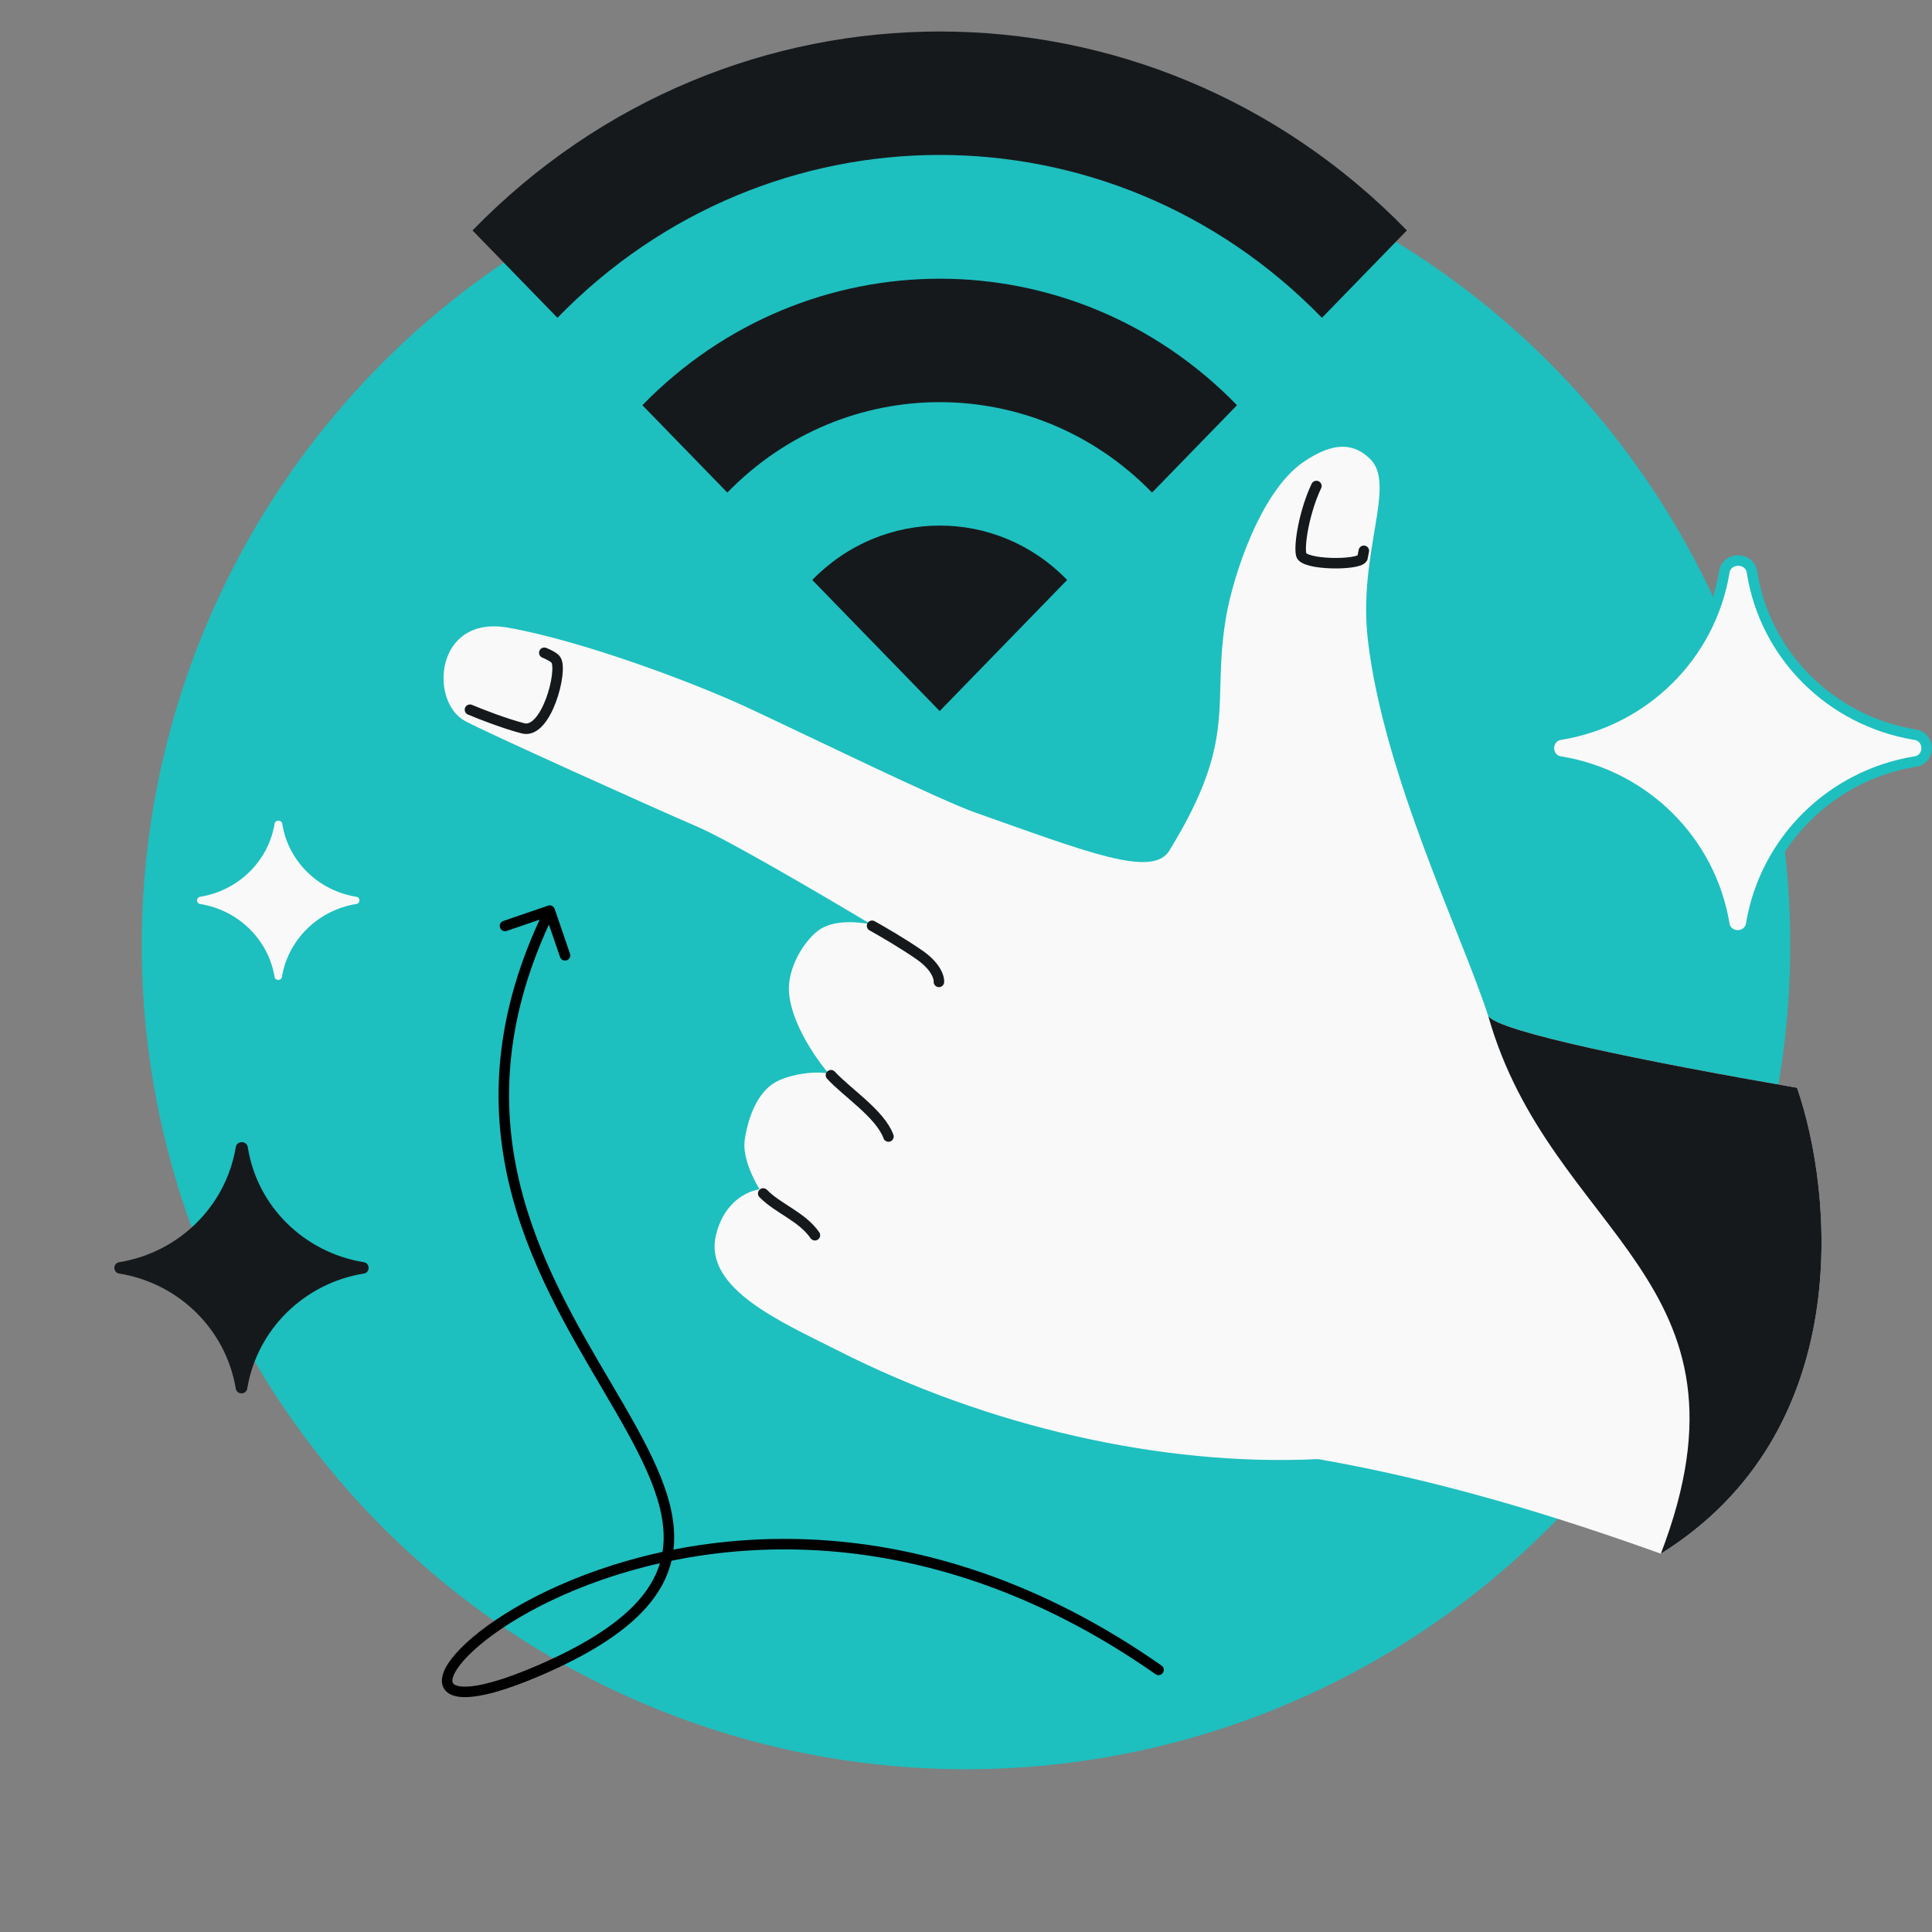 <svg width="368" height="368" viewBox="0 0 368 368" fill="none" xmlns="http://www.w3.org/2000/svg">
<rect x="0" y="0" width="368" height="368" fill="#808080" stroke="none"/>
<g clip-path="url(#clip0_2206_4171)">
<circle cx="157" cy="157" r="157" transform="matrix(-1 0 0 1 341 23)" fill="#1EBFBF"/>
<path d="M233.59 117.232C230.609 134.141 236.149 140.232 222.712 162.047C219.507 167.249 207.219 162.344 185.923 154.83C179.293 152.55 152.94 139.685 142.409 134.787C131.879 129.889 110.648 121.997 96.766 119.551C82.885 117.106 81.695 133.566 88.572 137.335C92.261 139.356 124.722 153.998 132.73 157.426C138.584 159.931 155.897 170.063 165.909 176.061C164.18 175.735 158.917 174.892 155.775 177.308C153.059 179.395 149.927 184.494 150.289 189.065C150.873 196.45 157.839 204.504 157.839 204.504C155.362 203.9 149.576 204.63 146.918 206.642C144.269 208.645 142.59 212.432 141.866 216.994C141.43 219.746 142.784 223.337 144.661 226.531C141.187 227.135 137.612 229.948 136.365 235.285C133.976 245.509 149.031 251.895 159.773 257.337C187.94 271.607 221.193 279.381 251.056 277.922C273.495 281.827 295.087 288.311 316.353 295.943C353.645 272.71 349.184 227.099 342.292 207.197C313.747 202.264 285.421 196.523 283.475 193.522C278.373 177.805 263.576 147.668 260.553 121.951C258.608 105.409 266.014 92.449 261.031 87.473C257.877 84.322 253.941 84.096 248.232 88.032C240.031 93.685 234.906 109.77 233.59 117.232Z" fill="#F9F9F9"/>
<path d="M342.292 207.197C313.747 202.264 285.422 196.523 283.475 193.522C295.414 235.672 336.476 243.429 316.353 295.942C353.645 272.71 349.184 227.098 342.292 207.197Z" fill="#16191C"/>
<path d="M250.739 92.573C248.498 97.297 247.385 103.72 247.851 105.68C248.317 107.639 258.635 107.723 259.494 106.328L259.779 104.915M155.223 235.284C152.683 231.661 148.255 230.276 145.374 227.327M158.278 204.801C161.353 208.136 167.685 212.207 169.23 216.482M178.843 187.028C178.913 186.235 178.296 184.115 175.263 181.979C172.23 179.843 167.896 177.329 166.108 176.34M89.516 135.183C91.395 135.978 96.048 137.801 99.623 138.732C104.091 139.895 107.25 127.708 105.893 125.701C105.594 125.259 104.78 124.794 103.677 124.336" stroke="#16191C" stroke-width="2" stroke-linecap="round"/>
<path d="M104.382 172.511C104.905 172.332 105.473 172.611 105.652 173.133L108.568 181.648C108.747 182.17 108.469 182.739 107.946 182.918C107.424 183.097 106.855 182.818 106.676 182.296L104.084 174.727L96.516 177.319C95.993 177.498 95.424 177.22 95.246 176.697C95.067 176.175 95.345 175.606 95.868 175.427L104.382 172.511ZM102.746 318.159L102.35 317.241L102.746 318.159ZM221.251 317.254C221.704 317.57 221.814 318.194 221.497 318.646C221.18 319.099 220.557 319.209 220.104 318.892L221.251 317.254ZM105.604 173.897C95.992 193.522 95.447 210.341 98.909 225.024C102.381 239.754 109.89 252.372 116.502 263.612C119.795 269.211 122.879 274.491 125.076 279.479C127.273 284.468 128.628 289.258 128.387 293.881C127.897 303.276 120.891 311.406 103.143 319.077L102.35 317.241C119.922 309.646 125.962 301.976 126.389 293.777C126.607 289.603 125.387 285.148 123.246 280.286C121.104 275.423 118.084 270.247 114.778 264.626C108.191 253.427 100.515 240.555 96.962 225.483C93.398 210.366 93.985 193.073 103.808 173.017L105.604 173.897ZM103.143 319.077C96.334 322.02 91.49 323.292 88.454 323.263C86.954 323.248 85.656 322.914 84.867 322.037C84.021 321.097 84.031 319.857 84.43 318.699C84.828 317.543 85.666 316.272 86.826 314.955C87.996 313.627 89.54 312.201 91.417 310.739C95.172 307.816 100.308 304.714 106.576 301.942C131.657 290.848 175.096 284.939 221.251 317.254L220.104 318.892C174.614 287.043 131.934 292.913 107.385 303.771C101.245 306.487 96.254 309.509 92.645 312.317C90.841 313.722 89.395 315.064 88.326 316.277C87.247 317.502 86.598 318.546 86.321 319.35C86.044 320.153 86.19 320.518 86.354 320.7C86.574 320.945 87.158 321.25 88.473 321.263C91.065 321.288 95.582 320.166 102.35 317.241L103.143 319.077Z" fill="black"/>
<path d="M297.348 139.92C295.802 140.08 295.022 141.338 295.022 142.506C295.022 143.674 295.803 144.931 297.351 145.081C313.247 147.745 325.716 160.101 328.404 175.829C328.557 177.383 329.82 178.168 330.994 178.168C332.168 178.167 333.432 177.384 333.595 175.832C336.282 160.103 348.752 147.745 364.649 145.081C366.197 144.931 366.979 143.674 366.978 142.506C366.978 141.338 366.198 140.08 364.652 139.92C348.751 137.256 336.284 124.897 333.748 109.173C333.419 105.968 328.739 105.967 328.405 109.168C325.718 124.899 313.246 137.257 297.348 139.92Z" fill="#F9F9F9" stroke="#1EBFBF" stroke-width="2"/>
<path d="M38.041 169.815C37.043 169.926 36.536 170.758 36.536 171.502C36.536 172.247 37.044 173.08 38.044 173.186C44.835 174.318 50.147 179.528 51.299 186.139C51.41 187.144 52.248 187.653 52.998 187.653C53.747 187.653 54.584 187.145 54.7 186.143C55.851 179.53 61.163 174.318 67.956 173.186C68.956 173.08 69.464 172.247 69.464 171.502C69.464 170.758 68.957 169.926 67.959 169.815C61.163 168.683 55.854 163.47 54.769 156.863C54.539 154.805 51.534 154.803 51.3 156.858C50.148 163.472 44.835 168.684 38.041 169.815Z" fill="#F9F9F9" stroke="#1EBFBF" stroke-width="2"/>
<path d="M22.793 242.595C21.453 242.486 21.454 240.525 22.793 240.405C34.106 238.529 42.987 229.771 44.89 218.615C45.02 217.201 47.086 217.201 47.216 218.615C49.013 229.771 57.894 238.529 69.207 240.405C70.546 240.525 70.547 242.486 69.207 242.595C57.894 244.471 49.013 253.229 47.11 264.385C46.985 265.739 45.004 265.74 44.89 264.385C42.987 253.229 34.106 244.471 22.793 242.595Z" fill="#16191C"/>
<path d="M90 43.889L106.18 60.535C146.387 19.171 211.593 19.171 251.8 60.535L267.98 43.889C218.874 -6.63 139.187 -6.63 90 43.889Z" fill="#16191C"/>
<path d="M154.719 110.472L178.989 135.44L203.259 110.472C189.91 96.656 168.148 96.656 154.719 110.472Z" fill="#16191C"/>
<path d="M122.359 77.181L138.539 93.826C160.868 70.856 197.111 70.856 219.44 93.826L235.62 77.181C204.392 45.055 153.668 45.055 122.359 77.181Z" fill="#16191C"/>
</g>
<defs>
<clipPath id="clip0_2206_4171">
<rect width="368" height="368" fill="white" transform="matrix(-1 0 0 1 368 0)"/>
</clipPath>
</defs>
</svg>
